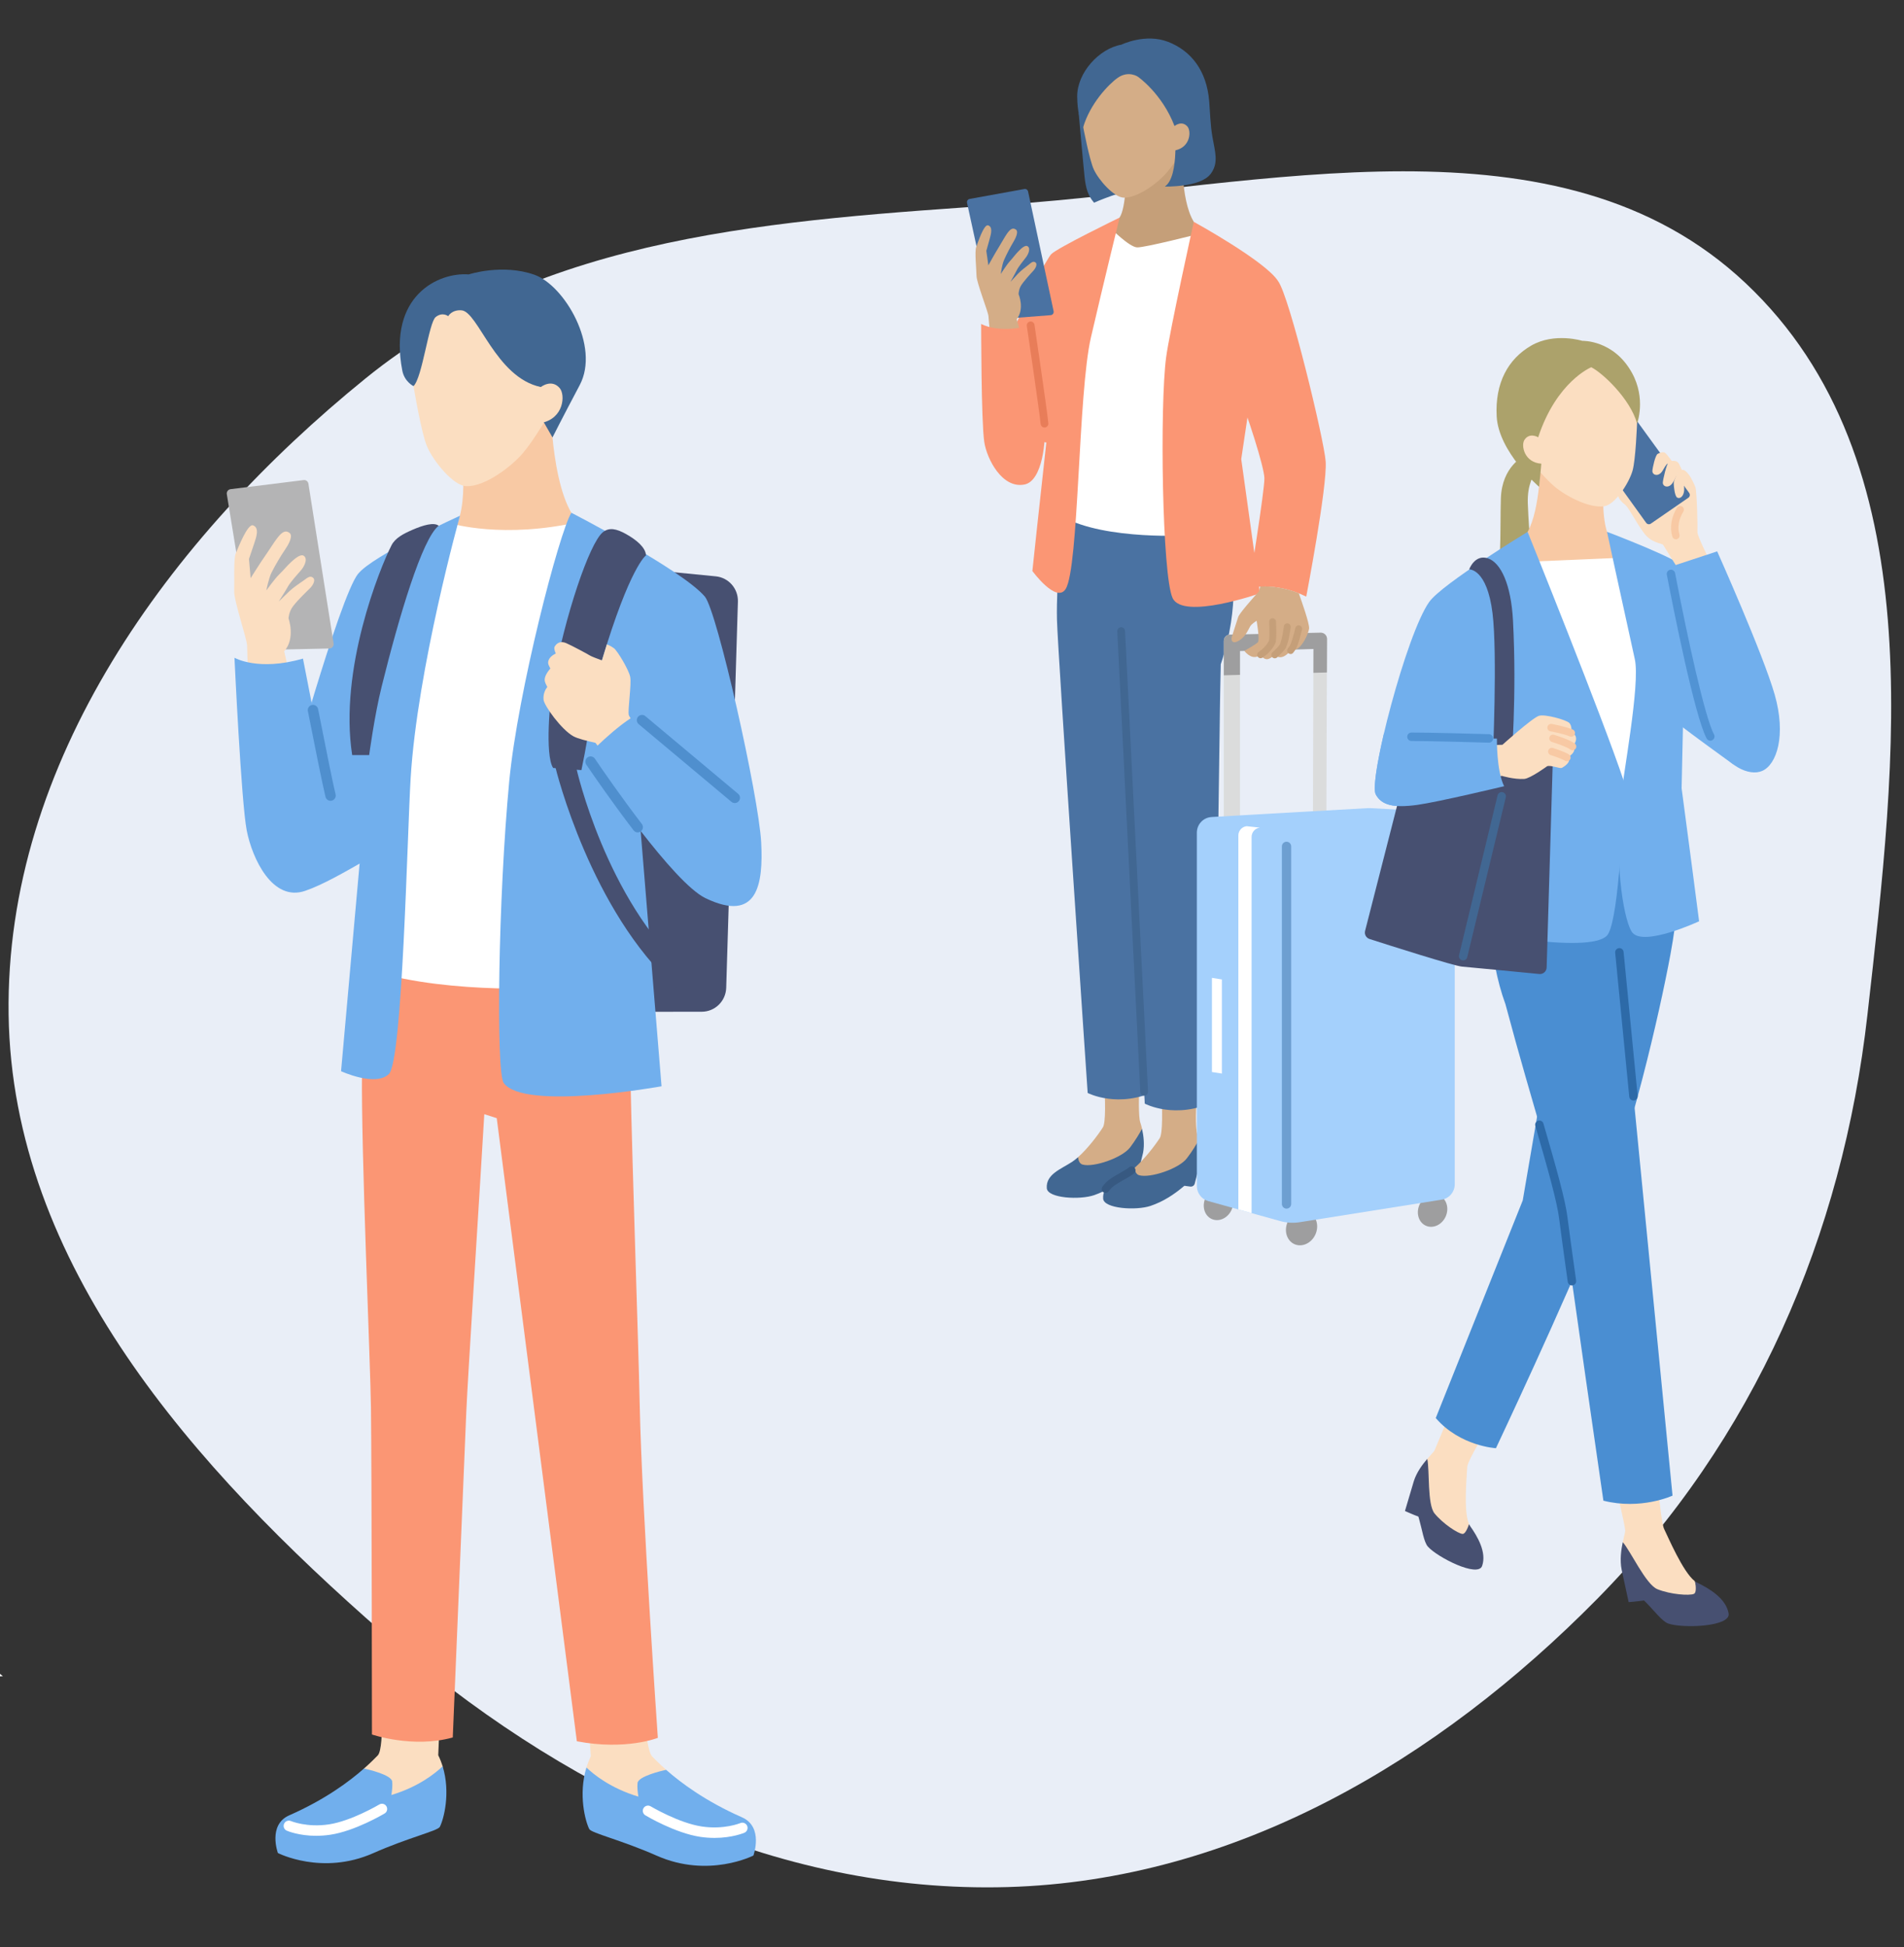 <svg width="445" height="455" viewBox="0 0 445 455" fill="none" xmlns="http://www.w3.org/2000/svg">
<rect x="0" y="0" width="445" height="455" fill="#333333" stroke="none"/>
<g clip-path="url(#clip0_6073_1212)">
<path fill-rule="evenodd" clip-rule="evenodd" d="M235.484 47.771C295.464 43.634 364.423 25.131 407.995 66.177C451.902 107.54 443.192 177.44 436.458 237.095C430.62 288.819 409.995 336.397 373.291 373.63C336.088 411.368 288.707 439.458 235.484 440.963C180.858 442.507 130.583 417.448 89.585 381.648C45.348 343.021 2.841 295.511 2.013 237.095C1.179 178.159 39.394 125.76 85.431 88.428C127.146 54.6 181.709 51.48 235.484 47.771Z" fill="#E9EEF7"/>
<path fill-rule="evenodd" clip-rule="evenodd" d="M-57.337 312.2C-57.667 311.864 -58.203 311.854 -58.543 312.18C-58.883 312.506 -58.89 313.046 -58.567 313.385C-56.927 315.08 -55.371 316.928 -53.871 318.895C-54.181 318.789 -54.501 318.689 -54.824 318.602C-56.254 318.2 -57.784 317.963 -59.41 317.9C-59.88 317.88 -60.273 318.246 -60.293 318.719C-60.31 319.188 -59.943 319.585 -59.473 319.601C-57.977 319.661 -56.58 319.874 -55.281 320.237C-54.051 320.583 -52.901 321.07 -51.838 321.696C-48.795 326.054 -45.952 330.925 -43.049 336.099C-44.559 335.073 -46.072 334.221 -47.579 333.535C-50.202 332.35 -52.831 331.677 -55.467 331.527C-55.934 331.501 -56.34 331.86 -56.364 332.33C-56.391 332.799 -56.034 333.202 -55.564 333.229C-53.151 333.369 -50.721 333.991 -48.279 335.093C-45.856 336.189 -43.423 337.757 -40.99 339.794L-40.213 341.203C-38.503 344.292 -36.747 347.465 -34.901 350.682C-34.884 350.715 -34.867 350.745 -34.844 350.775C-32.911 354.134 -30.878 357.54 -28.692 360.953C-31.501 359.058 -34.311 357.52 -37.12 356.342C-41.24 354.61 -45.362 353.651 -49.478 353.458C-49.952 353.438 -50.348 353.801 -50.371 354.271C-50.395 354.74 -50.028 355.143 -49.558 355.163C-45.642 355.346 -41.716 356.265 -37.783 357.913C-33.861 359.558 -29.931 361.935 -25.992 365.042C-22.956 369.5 -19.61 373.938 -15.841 378.259L-15.824 378.276C-13.974 380.397 -12.024 382.484 -9.955 384.539C-13.194 383.51 -16.467 382.821 -19.77 382.471C-24.369 381.982 -29.012 382.151 -33.701 382.977C-34.164 383.06 -34.474 383.5 -34.391 383.966C-34.311 384.429 -33.867 384.738 -33.401 384.659C-28.862 383.86 -24.376 383.69 -19.947 384.162C-15.567 384.629 -11.228 385.717 -6.935 387.425C-5.322 388.91 -3.646 390.375 -1.889 391.807L0.677 391.687C-5.089 387.132 -10.078 382.258 -14.481 377.217C-16.407 373.515 -17.58 369.5 -18.003 365.168C-18.433 360.77 -18.1 356.042 -16.994 350.981C-16.89 350.522 -17.184 350.066 -17.643 349.969C-18.104 349.869 -18.557 350.159 -18.653 350.618C-19.793 355.849 -20.143 360.757 -19.697 365.328C-19.44 367.925 -18.933 370.415 -18.163 372.796C-24.139 365.301 -28.978 357.55 -33.311 350.029C-33.818 346.28 -34.001 342.997 -33.851 340.191C-33.708 337.394 -33.238 335.09 -32.448 333.275C-32.258 332.846 -32.458 332.343 -32.888 332.153C-33.318 331.97 -33.821 332.163 -34.011 332.596C-34.887 334.607 -35.404 337.111 -35.564 340.111C-35.661 341.972 -35.617 344.036 -35.437 346.297C-36.557 344.302 -37.65 342.328 -38.727 340.387L-39.56 338.875C-39.577 338.849 -39.59 338.819 -39.607 338.792C-45.309 328.498 -50.608 319.175 -57.337 312.203V312.2Z" fill="white"/>
<g clip-path="url(#clip1_6073_1212)">
<path d="M252.106 26.381C252.106 26.381 253.041 37.01 253.469 41.178C253.759 44.025 254.295 45.734 255.701 47.361C255.701 47.361 262.579 44.325 267.58 43.755L261.644 25.301L252.106 26.389V26.381Z" fill="#416792"/>
<path d="M251.955 270.414C254.201 268.414 256.615 265.253 257.767 263.428C259.166 261.216 257.231 242.068 257.231 242.068L266.856 242.55C266.856 242.55 265.602 259.625 266.508 262.304C266.653 262.727 266.791 263.224 266.914 263.764L265.885 268.305L254.571 274.787L250.86 272.524L251.955 270.422V270.414Z" fill="#D4AD87"/>
<path d="M266.913 263.764C266.362 264.786 265.42 266.406 264.137 268.107C262.267 270.582 255.556 272.852 253.026 272.137C252.323 271.94 252.048 271.202 251.954 270.414C251.475 270.837 251.012 271.21 250.562 271.502C247.996 273.188 244.416 274.385 244.655 277.656C244.829 280.028 252.439 280.437 255.773 279.262C258.759 278.21 261.195 276.59 263.615 274.509L265.014 274.677C265.485 274.736 265.92 274.429 266.036 273.969L267.16 269.363C267.522 267.457 267.283 265.392 266.906 263.749L266.913 263.764Z" fill="#416792"/>
<path d="M265.181 272.888C267.442 270.91 269.878 267.764 271.052 265.953C272.465 263.756 270.733 244.601 270.733 244.601L280.351 245.155C280.351 245.155 278.916 262.208 279.8 264.895C279.937 265.325 280.075 265.814 280.198 266.362L279.053 271.83L266.725 277.582L264.21 275.093L265.188 272.888H265.181Z" fill="#D4AD87"/>
<path d="M280.192 266.362C279.633 267.384 278.677 268.998 277.379 270.684C275.495 273.144 268.762 275.356 266.24 274.626C265.537 274.422 265.268 273.684 265.181 272.896C264.703 273.312 264.232 273.684 263.783 273.976C261.202 275.641 257.615 276.809 257.825 280.086C257.977 282.459 265.587 282.926 268.929 281.78C271.922 280.758 274.372 279.152 276.807 277.093L278.206 277.276C278.677 277.334 279.119 277.035 279.235 276.575L280.395 271.983C280.779 270.085 280.554 268.012 280.192 266.37V266.362Z" fill="#416792"/>
<path d="M248.396 116.756C248.396 116.756 246.816 136.575 247.033 144.854C247.243 152.796 254.208 255.398 254.208 255.398C254.208 255.398 261.463 259.187 270.479 254.741C270.479 254.741 267.899 126.1 268.776 118.376L248.396 116.763V116.756Z" fill="#4A72A2"/>
<path d="M285.316 155.227C290.012 141.327 287.816 130.91 287.816 130.91L285.316 116.566L258.905 116.084L262.036 147.474L267.552 257.894C267.552 257.894 274.77 261.749 283.83 257.369L285.055 170.571C285.055 170.571 285.127 163.337 285.316 155.227Z" fill="#4A72A2"/>
<path d="M262.268 63.217L258.448 54.661L261.666 50.836C263.217 48.529 263.217 40.529 263.217 40.529L269.182 38.017L276.35 34.98C276.35 34.98 275.785 46.602 279.017 51.836L280.655 58.603L262.275 63.21L262.268 63.217Z" fill="#C59F79"/>
<path d="M259.652 53.406C259.652 53.406 263.942 57.728 265.754 57.808C267.566 57.889 280.518 54.567 280.518 54.567L282.591 63.218L278.293 125.085C278.293 125.085 258.391 126.37 248.316 120.727L254.97 58.297L259.652 53.406Z" fill="white"/>
<path d="M272.741 40.273C270.777 42.616 266.008 46.259 262.674 46.193C260.369 46.15 256.767 42.076 255.629 39.565C254.636 37.382 253.237 30.141 252.991 28.776C252.745 27.403 249.889 14.599 262.406 11.175C275.278 7.649 280.576 16.533 281.438 20.592C282.337 24.797 282.946 31.177 275.271 36.776C275.271 36.776 274.125 38.638 272.748 40.273H272.741Z" fill="#D4AD87"/>
<path d="M282.923 40.682C284.909 38.076 283.96 35.433 283.366 32.002C282.88 29.199 282.815 26.17 282.612 23.666C282.039 16.504 278.365 11.862 273.016 9.781C267.667 7.701 262.072 10.445 262.072 10.445C256.897 11.343 251.715 17.008 251.758 22.578C251.773 24.359 251.961 25.79 252.193 26.885C252.606 28.827 253.157 29.732 253.157 29.732C254.759 24.264 259.057 19.716 261.224 18.191C263.753 16.41 265.949 17.928 265.949 17.928C265.949 17.928 271.581 21.826 274.502 29.44C274.502 29.44 275.784 41.259 272.24 43.595C272.24 43.595 280.517 43.821 282.909 40.682H282.923Z" fill="#416792"/>
<path d="M274.705 35.133C278.271 34.345 278.445 30.607 277.51 29.549C276.184 28.06 274.517 29.439 274.517 29.439L273.364 30.082L273.93 35.338L274.705 35.133Z" fill="#D4AD87"/>
<path d="M292.419 91.774L290.1 107.28L294.477 138.641C294.477 138.641 276.546 144.962 274.068 139.772C271.596 134.574 271.038 94.687 272.553 83.452C273.394 77.225 279.011 51.836 279.011 51.836C279.011 51.836 295.782 61.049 298.71 65.684L292.412 91.774H292.419Z" fill="#FB9674"/>
<path d="M235.118 101.856L236.133 79.27C239.793 69.415 244.721 60.429 245.678 59.407C247.048 57.947 261.674 50.844 261.674 50.844C261.674 50.844 258.006 65.743 254.977 78.825C251.947 91.906 252.187 132.662 249.063 137.634C246.888 141.094 241.286 133.429 241.286 133.429C241.286 133.429 243.12 116.186 244.547 103.404L235.133 101.856H235.118Z" fill="#FB9674"/>
<path d="M226.623 46.486L239.408 44.171C239.814 44.098 240.198 44.361 240.285 44.763L246.25 72.722C246.344 73.174 246.025 73.612 245.562 73.649L232.632 74.642C232.255 74.671 231.914 74.415 231.827 74.043L226.014 47.405C225.92 46.982 226.196 46.566 226.623 46.486Z" fill="#4A72A2"/>
<path d="M238.908 79.102L237.618 74.598C239.532 72.153 238.068 68.751 238.068 68.751C238.068 68.751 238.06 67.86 238.503 66.969C239.017 65.94 241.061 63.765 241.525 63.254C242.192 62.517 242.453 61.655 242.018 61.327C241.46 60.918 241.018 61.378 240.423 61.852C239.496 62.604 238.756 63.1 237.937 63.947C237.256 64.663 236.169 65.86 236.169 65.86C236.169 65.86 237.401 63.663 237.633 63.159C237.974 62.407 239.249 60.816 239.785 60.137C240.264 59.523 240.974 58.085 240.17 57.545C239.59 57.158 238.604 58.129 238.01 58.735C237.292 59.465 236.756 60.246 235.98 61.093C235.306 61.823 233.893 64.02 233.893 64.02C233.893 64.02 234.183 61.867 234.632 60.83C235.227 59.45 236.183 57.647 236.799 56.625C237.292 55.815 238.155 54.158 237.437 53.647C236.741 53.151 236.14 53.464 235.343 54.618C234.727 55.501 234.161 56.603 233.357 57.896C232.596 59.107 231.001 61.991 231.001 61.991L230.523 58.626C230.523 58.626 230.943 57.129 231.306 55.822C231.632 54.669 232.081 53.012 230.929 52.654C229.943 52.355 228.508 56.779 228.146 57.764C227.776 58.75 228.204 62.925 228.233 64.495C228.262 66.064 230.95 72.861 231.023 73.883C231.175 76.131 231.566 79.431 231.566 79.431L238.901 79.088L238.908 79.102Z" fill="#D4AD87"/>
<path d="M229.319 75.693C229.319 75.693 233.276 78.087 240.879 76.029C240.879 76.029 243.735 95.286 244.119 98.98C244.518 102.827 243.662 112.368 239.459 113.215C234.233 114.266 230.653 107.273 230.044 103.287C229.312 98.498 229.319 75.686 229.319 75.686V75.693Z" fill="#FB9674"/>
<path d="M288.918 90.351C291.658 97.213 295.434 109.039 295.514 111.725C295.593 114.477 291.868 137.451 291.868 137.451C291.868 137.451 297.804 135.735 305.291 139.414C305.291 139.414 310.227 113.777 309.835 107.856C309.509 102.929 301.363 69.159 298.71 65.691H289.6L288.918 90.358V90.351Z" fill="#FB9674"/>
<path d="M309.965 200.501L310.146 149.306C310.146 148.489 309.48 147.825 308.668 147.839L287.439 148.292C286.649 148.306 286.019 148.956 286.019 149.752V201.75H289.802V152.11L306.979 151.635L306.827 200.604L309.965 200.494V200.501Z" fill="#DBDCDC"/>
<path d="M286.025 149.759C286.025 148.963 286.656 148.313 287.446 148.299L308.675 147.846C309.486 147.831 310.161 148.488 310.153 149.313L310.124 157.139L306.971 157.226L306.986 151.649L289.809 152.124V157.701L286.025 157.803V149.766V149.759Z" fill="#9E9E9F"/>
<path d="M337.862 284.313C336.97 286.248 334.89 287.182 333.209 286.401C331.527 285.62 330.89 283.415 331.781 281.481C332.673 279.546 334.753 278.612 336.434 279.393C338.116 280.174 338.753 282.379 337.862 284.313Z" fill="#9E9E9F"/>
<path d="M287.824 282.751C286.932 284.685 284.852 285.62 283.171 284.839C281.489 284.057 280.852 281.853 281.743 279.918C282.634 277.984 284.715 277.049 286.396 277.831C288.078 278.612 288.715 280.816 287.824 282.751Z" fill="#9E9E9F"/>
<path d="M307.421 288.496C306.479 290.548 304.268 291.54 302.485 290.708C300.703 289.876 300.029 287.54 300.971 285.489C301.913 283.437 304.123 282.445 305.906 283.277C307.689 284.109 308.363 286.445 307.421 288.496Z" fill="#9E9E9F"/>
<path d="M283.141 190.917L319.395 188.858C319.793 188.836 320.185 188.836 320.583 188.858L336.565 189.712C338.485 189.815 340 191.413 340 193.355V276.729C340 278.524 338.703 280.057 336.941 280.335L303.783 285.598C302.254 285.839 300.688 285.751 299.202 285.335L282.388 280.663C280.815 280.225 279.728 278.787 279.728 277.145V194.567C279.728 192.632 281.228 191.034 283.149 190.924L283.141 190.917Z" fill="#A4D0FC"/>
<path d="M291.367 193.062L294.462 193.398C293.36 193.515 292.52 194.457 292.52 195.574V283.473L289.425 282.612V195.238C289.425 194.121 290.265 193.179 291.367 193.062Z" fill="white"/>
<path d="M285.576 250.871L283.25 250.506V228.504L285.576 228.869V250.871Z" fill="white"/>
<path d="M300.688 282.429C301.29 282.429 301.775 281.94 301.775 281.334V197.785C301.775 197.18 301.29 196.69 300.688 196.69C300.087 196.69 299.601 197.18 299.601 197.785V281.334C299.601 281.94 300.087 282.429 300.688 282.429Z" fill="#6D9FD1"/>
<path d="M294.528 137.079L294.31 138.101C292.984 139.575 289.636 143.342 289.389 144.182C289.07 145.233 288.309 147.452 287.896 148.832C287.642 149.686 288.063 150.825 290.005 149.401C291.23 148.503 291.846 146.941 292.194 146.357C292.542 145.773 293.694 145.058 293.694 145.058C293.694 145.058 294.455 149.408 294.013 150.058C293.767 150.43 290.831 152.102 290.831 152.102C290.831 152.102 292.361 154.197 294.064 153.328C294.267 153.226 294.448 153.109 294.637 152.993C294.876 153.401 295.347 154.007 296.05 154.044C296.579 154.073 297.296 153.599 297.971 153.015C298.181 153.263 298.514 153.518 299.021 153.577C299.978 153.693 300.942 152.883 301.638 152.022C301.986 152.058 302.392 151.971 302.935 151.744C304.428 151.102 305.718 148.248 305.958 146.926C306.146 145.875 304.095 140.167 303.551 138.626C299.848 137.159 296.651 136.955 294.542 137.064L294.528 137.079Z" fill="#D4AD87"/>
<path d="M244.119 99.893C244.119 99.893 244.184 99.893 244.213 99.893C244.713 99.841 245.068 99.389 245.018 98.892C244.641 95.221 241.894 76.686 241.778 75.897C241.705 75.401 241.242 75.058 240.749 75.131C240.256 75.204 239.915 75.671 239.988 76.168C240.017 76.357 242.843 95.447 243.22 99.082C243.271 99.549 243.662 99.9 244.119 99.9V99.893Z" fill="#E87D59"/>
<path d="M267.413 256.033C267.413 256.033 267.442 256.033 267.457 256.033C267.957 256.011 268.341 255.58 268.319 255.076L262.942 147.43C262.92 146.926 262.485 146.54 261.992 146.561C261.492 146.583 261.108 147.014 261.13 147.518L266.507 255.164C266.529 255.653 266.935 256.033 267.413 256.033Z" fill="#416792"/>
<path d="M297.941 153.84C298.122 153.84 298.31 153.775 298.463 153.643C299.231 152.972 299.912 152.205 300.246 151.804C301.072 150.818 301.536 147.54 301.652 146.562C301.702 146.124 301.398 145.723 300.956 145.664C300.521 145.606 300.122 145.92 300.064 146.365C299.847 148.154 299.369 150.351 299.021 150.767C298.774 151.059 298.122 151.811 297.412 152.424C297.078 152.716 297.042 153.22 297.332 153.556C297.491 153.738 297.709 153.833 297.934 153.833L297.941 153.84Z" fill="#C59F79"/>
<path d="M301.623 152.84C301.855 152.84 302.087 152.738 302.24 152.54C302.435 152.3 302.616 152.044 302.783 151.781C303.457 150.723 304.218 147.482 304.298 147.109C304.399 146.679 304.131 146.248 303.704 146.146C303.276 146.043 302.848 146.314 302.747 146.744C302.45 148.022 301.834 150.285 301.442 150.905C301.319 151.102 301.167 151.314 301.007 151.511C300.732 151.854 300.783 152.358 301.123 152.643C301.268 152.767 301.449 152.825 301.623 152.825V152.84Z" fill="#C59F79"/>
<path d="M294.629 153.811C294.774 153.811 294.919 153.774 295.049 153.687C297.122 152.373 297.992 150.497 298.086 150.285C298.296 149.818 298.347 148.117 298.231 145.241C298.217 144.795 297.811 144.467 297.405 144.467C296.963 144.481 296.622 144.861 296.637 145.299C296.709 147.095 296.716 149.285 296.608 149.679C296.608 149.679 295.883 151.256 294.194 152.329C293.825 152.563 293.709 153.059 293.948 153.439C294.1 153.679 294.361 153.811 294.622 153.811H294.629Z" fill="#C59F79"/>
<path d="M258.376 278.772C258.673 278.772 258.97 278.619 259.144 278.349C259.804 277.297 261.224 276.502 262.594 275.728C263.159 275.414 263.739 275.086 264.275 274.735C264.522 274.575 264.776 274.399 265.029 274.195C265.428 273.888 265.5 273.312 265.196 272.917C264.891 272.523 264.319 272.443 263.928 272.75C263.717 272.91 263.507 273.063 263.304 273.195C262.811 273.516 262.275 273.815 261.717 274.129C260.151 275.013 258.528 275.925 257.622 277.363C257.354 277.787 257.477 278.349 257.905 278.619C258.057 278.714 258.224 278.757 258.39 278.757L258.376 278.772Z" fill="#375981"/>
</g>
<g clip-path="url(#clip2_6073_1212)">
<path d="M124.117 236.459L164.006 236.419C167.101 236.419 169.631 233.945 169.728 230.835L172.463 140.585C172.55 137.553 170.293 134.971 167.295 134.678L152.27 133.201L124.127 236.449L124.117 236.459Z" fill="#475071"/>
<path d="M137.04 413.085C137.313 412.185 137.663 411.285 138.091 410.395L136.885 394.004L149.974 392.605C149.974 392.605 150.655 408.654 152.426 410.444C153 411.021 154.07 412.136 155.676 413.554L156.97 418.2L148.825 422.787L137.634 416.997L137.031 413.075L137.04 413.085Z" fill="#FBDEC1"/>
<path d="M103.467 412.801C103.194 411.911 102.854 411.031 102.425 410.151L103.126 393.407L89.006 392.605C89.006 392.605 90.028 408.43 88.286 410.2C87.721 410.767 86.67 411.862 85.074 413.271L82.311 419.97L92.275 424.899L103.204 416.42L103.457 412.801H103.467Z" fill="#FBDEC1"/>
<path d="M103.448 412.743C101.804 414.328 97.872 417.526 91.469 419.452C91.634 418.455 91.77 417.193 91.663 416.293C91.478 414.748 86.136 413.496 85.075 413.262C81.747 416.196 76.064 420.479 67.607 424.196C62.528 426.425 64.951 433.007 64.951 433.007C64.951 433.007 75.285 438.328 87.236 433.037C95.439 429.408 102.31 427.834 102.796 426.895C103.701 425.134 105.365 418.954 103.448 412.724V412.743Z" fill="#71AFED"/>
<path d="M137.06 413.026C138.724 414.63 142.705 417.877 149.205 419.833C149.04 418.816 148.894 417.545 149.011 416.635C149.195 415.07 154.616 413.799 155.686 413.564C159.063 416.537 164.824 420.88 173.398 424.655C178.545 426.914 176.083 433.594 176.083 433.594C176.083 433.594 165.603 438.983 153.497 433.633C145.176 429.956 138.209 428.361 137.722 427.403C136.807 425.623 135.124 419.344 137.06 413.036V413.026Z" fill="#71AFED"/>
<path d="M147.316 250.453C147.842 275.49 149.185 312.781 149.516 328.468C150.022 352.566 153.749 406.092 153.749 406.092C153.749 406.092 146.295 409.085 134.821 406.894L116.098 261.289L113.188 260.36C111.962 281.231 109.344 321.485 108.984 329.877C108.42 343.07 105.822 406.004 105.822 406.004C96.518 408.596 86.933 405.31 86.933 405.31C86.933 405.31 86.884 344.009 86.7 328.889C86.573 318.669 84.374 268.771 84.607 250.453C84.607 250.453 87.011 225.416 89.093 213.954H140.514L147.316 250.453Z" fill="#FB9674"/>
<path d="M109.51 139.637L139.59 123.773C129.693 124.8 128.827 97.915 128.827 97.915L117.003 103.235L107.972 107.656C107.972 107.656 110.512 126.443 101.219 127.333L109.5 139.646L109.51 139.637Z" fill="#F8C9A4"/>
<path d="M122.336 105.738C119.699 108.907 113.345 113.807 108.936 113.611C105.9 113.474 101.229 107.733 99.769 104.232C98.495 101.181 96.782 91.136 96.49 89.229C96.188 87.332 92.656 69.542 109.238 65.19C126.287 60.711 131.669 73.454 132.516 79.136C133.314 84.496 132.467 90.892 125.723 100.975C125.723 100.975 124.176 103.518 122.327 105.728L122.336 105.738Z" fill="#FBDEC1"/>
<path d="M105.336 122.296C105.336 122.296 117.656 126.071 135.708 121.865L138.831 136.702L133.625 230.639C133.625 230.639 109.735 232.546 90.894 227.939L100.752 132.369L105.346 122.296H105.336Z" fill="white"/>
<path d="M83.682 134.09C79.274 139.714 66.623 185.582 66.623 185.582L67.849 201.054C67.849 201.054 75.323 201.328 84.091 201.328L79.712 250.316C79.712 250.316 87.75 254.032 90.893 250.971C94.085 247.842 95.175 195.03 95.973 181.875C97.53 156.203 107.505 120.516 107.505 120.516C107.505 120.516 87.069 129.797 83.692 134.1L83.682 134.09Z" fill="#71AFED"/>
<path d="M53.886 114.306L70.965 112.184C71.5 112.115 71.996 112.487 72.084 113.035L77.971 150.365C78.069 150.971 77.611 151.519 76.998 151.539L59.822 151.91C59.316 151.92 58.888 151.558 58.81 151.059L53.01 115.48C52.923 114.913 53.312 114.384 53.877 114.306H53.886Z" fill="#B4B4B5"/>
<path d="M67.802 158.247L66.42 152.203C69.126 149.123 67.432 144.516 67.432 144.516C67.432 144.516 67.481 143.343 68.133 142.198C68.882 140.878 71.743 138.159 72.395 137.514C73.33 136.585 73.738 135.47 73.184 135.01C72.483 134.423 71.85 135.01 71.043 135.587C69.768 136.516 68.746 137.113 67.608 138.179C66.654 139.079 65.136 140.575 65.136 140.575C65.136 140.575 66.926 137.768 67.267 137.113C67.773 136.145 69.573 134.14 70.332 133.279C71.014 132.506 72.055 130.658 71.023 129.895C70.284 129.347 68.912 130.55 68.075 131.303C67.072 132.213 66.313 133.211 65.214 134.267C64.27 135.176 62.245 137.973 62.245 137.973C62.245 137.973 62.791 135.147 63.452 133.817C64.338 132.047 65.729 129.719 66.625 128.428C67.335 127.391 68.59 125.269 67.685 124.545C66.8 123.841 65.982 124.213 64.844 125.68C63.968 126.805 63.141 128.213 61.983 129.866C60.893 131.411 58.577 135.098 58.577 135.098L58.188 130.619C58.188 130.619 58.849 128.682 59.423 126.971C59.929 125.475 60.65 123.313 59.151 122.766C57.876 122.296 55.657 128.037 55.103 129.308C54.548 130.58 54.811 136.125 54.733 138.198C54.655 140.272 57.73 149.445 57.75 150.795C57.789 153.768 58.071 158.15 58.071 158.15L67.793 158.218L67.802 158.247Z" fill="#FBDEC1"/>
<path d="M127.104 98.687L129.128 102.217C129.128 102.217 131.328 97.836 135.493 89.983C140.29 80.936 131.951 66.696 124.905 64.203C117.412 61.552 109.549 64.124 109.549 64.124C102.474 63.577 90.66 69.112 94.027 86.609C94.533 89.22 96.645 90.227 96.645 90.227C98.728 88.212 100.207 75.352 101.832 74.08C103.457 72.809 104.751 73.885 104.751 73.885C104.751 73.885 105.578 72.34 107.865 72.516C111.768 72.819 115.806 88.212 126.404 90.442L127.104 98.687Z" fill="#416792"/>
<path d="M177.902 196.83C177.328 186.023 167.606 142.747 164.726 139.392C159.296 133.064 133.537 119.822 133.537 119.822C130.695 124.38 121.012 161.7 119.027 182.483C116.429 209.798 115.894 250.483 117.723 253.055C122.433 259.667 154.615 253.838 154.615 253.838L149.73 194.17C155.179 201.202 161.155 208.087 164.901 209.886C177.056 215.725 178.418 206.649 177.902 196.82V196.83Z" fill="#71AFED"/>
<path d="M126.531 98.825C131.805 97.758 132.165 92.272 130.812 90.688C128.895 88.458 126.404 90.443 126.404 90.443L124.691 91.362L125.382 99.108L126.531 98.825Z" fill="#FBDEC1"/>
<path d="M135.882 179.979C138.081 169.632 139.016 159.881 140.612 154.531C147.268 132.272 150.985 129.778 150.985 129.778C150.878 127.9 148.708 126.14 146.363 124.819C144.115 123.558 142.363 123.157 140.874 124.389C137.799 126.922 132.067 143.646 129.226 159.529C128.574 163.167 127.289 176.35 129.274 179.451L135.892 179.959L135.882 179.979Z" fill="#475071"/>
<path d="M86.282 176.449C86.282 176.449 87.498 167.294 89.201 160.429C93.249 144.106 98.68 125.798 102.533 122.854C101.443 121.984 98.923 122.707 96.402 123.803C94.281 124.732 92.393 125.69 91.507 127.412C88.744 132.8 79.197 156.419 82.311 176.449H86.282Z" fill="#475071"/>
<path d="M77.261 185.906C76.025 180.889 70.809 153.896 70.809 153.896C60.338 156.937 54.801 153.7 54.801 153.7C54.801 153.7 56.377 187.431 57.662 194.043C58.946 200.654 63.695 210.786 71.305 208.175C75.451 206.757 80.433 203.872 86.185 200.586L77.261 185.916V185.906Z" fill="#71AFED"/>
<path d="M146.966 167.089C146.674 165.993 147.638 159.842 147.287 158.16C146.947 156.477 144.31 152.086 143.483 151.47C142.655 150.854 141.828 150.58 141.828 150.58C141.458 151.754 141.069 153.005 140.68 154.316C139.532 153.895 138.266 153.416 137.916 153.201C137.254 152.781 133.42 150.746 132.311 150.277C131.065 149.749 130.18 150.208 129.664 151.049C129.44 151.411 129.596 152.027 129.897 152.702C129.265 153.015 128.01 153.778 128.117 154.991C128.136 155.255 128.35 155.715 128.623 156.213C128.165 156.751 127.182 158.023 127.309 159.02C127.358 159.45 127.611 159.979 127.912 160.536C127.523 161.025 126.91 162.042 127.036 163.49C127.163 164.908 131.24 170.521 133.985 172.037C135.045 172.624 137.186 173.133 139.171 173.583L139.658 174.228C141.663 172.311 144.602 169.68 147.385 167.842C147.151 167.499 146.996 167.235 146.966 167.098V167.089Z" fill="#FBDEC1"/>
<path d="M157.924 230.747C138.111 212.859 130.024 180.233 129.723 178.942L134.705 179.5C134.773 179.803 141.585 210.121 160.581 227.275L157.934 230.737L157.924 230.747Z" fill="#475071"/>
<path d="M73.932 428.988C69.855 428.988 67.159 427.854 67.023 427.785C66.41 427.521 66.118 426.798 66.391 426.182C66.653 425.565 67.373 425.272 67.986 425.536C68.035 425.556 71.723 427.091 76.862 426.318C82.136 425.526 88.588 421.702 88.656 421.663C89.23 421.321 89.979 421.507 90.32 422.094C90.661 422.671 90.476 423.424 89.892 423.766C89.61 423.932 82.963 427.873 77.212 428.734C76.044 428.91 74.944 428.979 73.932 428.979V428.988Z" fill="white"/>
<path d="M166.994 429.478C165.973 429.478 164.853 429.409 163.676 429.233C157.847 428.363 151.113 424.372 150.831 424.196C150.256 423.854 150.062 423.101 150.402 422.524C150.743 421.947 151.492 421.751 152.066 422.094C152.135 422.133 158.674 426.015 164.026 426.808C169.242 427.59 172.989 426.025 173.028 426.015C173.641 425.751 174.361 426.045 174.624 426.661C174.887 427.277 174.604 428.001 173.991 428.265C173.855 428.323 171.121 429.478 166.994 429.478Z" fill="white"/>
<path d="M77.251 187.127C76.706 187.127 76.209 186.756 76.073 186.198C75.382 183.401 73.455 173.758 71.957 166.169C71.83 165.504 72.258 164.868 72.91 164.731C73.572 164.604 74.214 165.034 74.341 165.69C76.482 176.546 77.893 183.431 78.428 185.612C78.594 186.267 78.195 186.932 77.543 187.088C77.445 187.108 77.348 187.127 77.251 187.127Z" fill="#4F8FCE"/>
<path d="M149.049 194.522C148.689 194.522 148.329 194.355 148.086 194.042C143.142 187.587 138.705 181.142 137.021 178.668C136.641 178.111 136.787 177.348 137.342 176.966C137.897 176.585 138.656 176.732 139.035 177.289C140.699 179.744 145.108 186.15 150.012 192.546C150.421 193.084 150.324 193.847 149.789 194.257C149.565 194.434 149.302 194.512 149.049 194.512V194.522Z" fill="#4F8FCE"/>
<path d="M171.733 187.656C171.46 187.656 171.178 187.558 170.954 187.373L149.273 169.221C148.757 168.79 148.689 168.018 149.117 167.5C149.545 166.981 150.314 166.913 150.83 167.343L172.511 185.495C173.027 185.925 173.095 186.698 172.667 187.216C172.424 187.509 172.083 187.656 171.733 187.656Z" fill="#4F8FCE"/>
</g>
<g clip-path="url(#clip3_6073_1212)">
<path d="M356.217 106.56C356.217 106.56 351.025 108.906 350.781 116.475C350.536 124.045 351.16 135.372 348.58 140.009L358.608 139.62C358.608 139.62 357.322 124.536 357.077 117.696C356.911 112.893 358.513 111.466 359.065 108.787L356.217 106.552V106.56Z" fill="#ACA26B"/>
<path d="M357.4 140.587L382.246 139.692L379.942 128.072L375.587 124.291C374.206 119.852 374.845 113.59 374.845 113.59L360.083 107.083C360.083 107.083 360.067 118.877 357.03 124.291L354.726 127.858L357.408 140.595L357.4 140.587Z" fill="#F8C9A4"/>
<path d="M352.075 136.735L356.076 202.983C356.076 202.983 370.735 203.688 387.233 201.073L383.304 136.751L379.817 130.291L354.285 131.385L352.075 136.727V136.735Z" fill="white"/>
<path d="M343.309 356.071C342.007 353.043 342.844 344.721 342.923 342.763C343.009 340.678 353.093 324.849 353.093 324.849L342.891 320.783C342.891 320.783 336.547 335.907 335.269 338.942C335.159 339.204 334.441 339.901 333.581 340.908L332.468 344.57L335.269 358.576L342.986 361.714L343.309 356.063V356.071Z" fill="#FBDEC1"/>
<path d="M396.085 369.466C393.324 367.318 389.844 359.13 388.929 357.267C387.943 355.278 386.404 335.105 386.404 335.105L374.822 336.58C374.822 336.58 379.485 354.168 379.84 357.656C379.871 357.957 379.563 358.971 379.271 360.367L379.95 364.33L388.242 374.8L397.758 374.451L396.093 369.466H396.085Z" fill="#FBDEC1"/>
<path d="M333.573 340.907C334.157 343.483 333.55 351.536 335.278 353.653C337.242 356.062 340.753 358.353 341.811 358.44C342.402 358.488 342.939 357.323 343.349 356.157C343.428 356.324 343.507 356.474 343.594 356.601C345.306 359.027 347.499 362.72 346.403 365.907C345.424 368.744 335.869 363.862 333.715 361.397C332.784 360.335 332.382 357.465 331.672 354.976C331.617 354.786 331.561 354.588 331.506 354.398C329.936 353.803 328.366 353.082 328.366 353.082L330.433 346.123C331.08 344.046 332.453 342.223 333.565 340.915L333.573 340.907Z" fill="#475071"/>
<path d="M379.264 360.358C381.119 362.459 384.669 370.274 387.367 371.36C390.429 372.597 394.871 372.914 395.904 372.446C396.48 372.184 396.386 370.821 396.173 369.521C396.323 369.632 396.48 369.735 396.63 369.807C399.463 371.186 403.4 373.492 404.008 377.027C404.552 380.174 393.151 380.555 389.876 379.374C388.472 378.866 386.626 376.393 384.693 374.443C384.543 374.293 384.393 374.142 384.243 373.992C382.476 374.245 380.645 374.38 380.645 374.38L379.012 366.826C378.554 364.551 378.894 362.15 379.272 360.358H379.264Z" fill="#475071"/>
<path d="M392.425 191.569C392.425 191.569 393.79 204.838 390.397 223.116C387.833 236.916 381.253 265.545 373.513 284.862C365.559 304.693 349.629 338.411 349.629 338.411C349.629 338.411 341.258 337.967 335.561 331.365L355.894 280.502L364.494 230.273L367.745 192.346L392.441 191.569H392.425Z" fill="#4A8ED2"/>
<path d="M378.482 222.529L390.901 349.491C390.901 349.491 383.556 352.908 374.743 350.672C374.743 350.672 366.75 295.704 365.385 284.67C364.454 277.172 358.292 258.823 351.854 234.664C349.842 229.21 348.65 222.743 347.98 214.888L350.157 204.758H375.027L378.475 222.529H378.482Z" fill="#4A8ED2"/>
<path d="M386.31 164.548L385.134 139.636H398.626L405.151 178.649C405.151 178.649 393.703 170.501 386.318 164.548H386.31Z" fill="#71AFED"/>
<path d="M393.592 158.151L393.024 184.197C394.279 193.407 397.111 215.284 397.111 215.284C397.111 215.284 384.322 221.229 381.536 217.955C379.801 215.91 377.276 203.426 378.712 187.478C379.256 181.399 383.391 159.958 382.089 154.053C378.925 139.754 375.587 124.274 375.587 124.274C375.587 124.274 392.685 130.742 393.703 132.676L393.592 158.143V158.151Z" fill="#71AFED"/>
<path d="M378.515 114.85C379.438 113.963 381.395 115.223 382.681 116.404C383.809 117.442 384.914 118.568 384.914 118.568L391.194 113.321C391.186 113.154 391.178 113.019 391.178 112.924C391.178 112.322 392.22 109.548 393.372 109.817C394.531 110.095 395.889 112.821 396.251 113.883C396.614 114.945 396.788 123.482 396.717 124.306C396.646 125.131 399.281 130.402 399.281 130.402L392.03 132.661C392.03 132.661 388.969 127.778 388.717 127.342C388.464 126.906 386.01 127.001 384.188 124.513C382.057 121.596 380.7 118.576 379.69 117.831C378.72 117.109 377.592 115.722 378.515 114.835V114.85Z" fill="#FBDEC1"/>
<path d="M394.792 115.184L381.797 97.294L371.871 104.277L384.74 122.174C384.993 122.523 385.474 122.61 385.829 122.365L394.603 116.309C394.966 116.055 395.052 115.548 394.792 115.191V115.184Z" fill="#4A72A2"/>
<path d="M394.326 112.568L393.537 113.225C393.537 113.225 393.773 114.319 393.505 115.223C393.245 116.134 392.558 116.61 391.975 116.261C391.391 115.92 391.186 113.527 391.178 112.924C391.178 112.322 392.219 109.548 393.371 109.817C394.01 109.968 394.704 110.863 395.265 111.815L394.318 112.56L394.326 112.568Z" fill="#FBDEC1"/>
<path d="M393.166 110.095C393.166 110.095 392.574 108.382 392.085 107.978C391.596 107.574 390.499 107.606 390.002 108.01C389.497 108.406 388.669 112.052 388.629 112.774C388.598 113.495 389.434 113.994 390.262 113.503C391.083 113.011 391.604 111.545 392.164 110.554L393.174 110.102L393.166 110.095Z" fill="#FBDEC1"/>
<path d="M391.036 108.161C391.036 108.161 389.703 106.259 389.214 105.854C388.724 105.45 387.912 105.815 387.446 106.045C386.87 106.33 386.223 109.342 386.192 110.055C386.16 110.777 386.996 111.276 387.825 110.785C388.645 110.293 388.787 109.334 389.647 108.383L391.036 108.153V108.161Z" fill="#FBDEC1"/>
<path d="M363.184 113.567C365.693 115.762 371.437 118.909 375.035 118.283C377.513 117.847 380.74 112.869 381.56 109.976C382.278 107.455 382.602 99.426 382.649 97.904C382.688 96.39 383.683 82.115 369.591 80.49C355.105 78.826 350.836 89.281 350.568 93.799C350.292 98.475 350.671 105.458 359.886 110.222C359.886 110.222 361.433 112.037 363.184 113.575V113.567Z" fill="#FBDEC1"/>
<path d="M382.617 98.966C381.016 93.18 374.499 87.093 371.903 85.817C371.903 85.817 363.816 89.106 359.5 102.184L360.233 108.359C360.233 108.359 359.997 111.22 359.713 113.757C359.713 113.757 350.245 105.632 349.803 97.302C349.385 89.479 352.462 83.875 357.898 80.744C363.334 77.621 369.828 79.65 369.828 79.65C369.828 79.65 377.134 79.38 381.41 87.109C384.787 93.204 382.617 98.966 382.617 98.966Z" fill="#ACA26B"/>
<path d="M360.234 108.351C356.249 108.089 355.444 104.086 356.289 102.794C357.48 100.963 359.5 102.176 359.5 102.176L360.849 102.683L361.102 108.446L360.226 108.351H360.234Z" fill="#FBDEC1"/>
<path d="M334.046 140.643C337.045 136.418 357.03 124.283 357.03 124.283C357.03 124.283 374.498 167.521 379.524 182.557C379.264 194.993 378.025 215.998 375.587 218.614C371.319 223.203 341.913 217.211 341.913 217.211L345.171 185.204C340.35 186.306 334.094 187.685 331.269 188.074C325.699 188.843 322.882 188.145 321.541 185.633C319.805 182.383 328.665 148.213 334.046 140.635V140.643Z" fill="#71AFED"/>
<path d="M401.34 128.841L390.215 132.503C390.215 132.503 396.535 166.142 399.723 172.094C403.565 179.268 408.883 181.432 411.85 180.148C415.266 178.673 417.499 171.833 414.777 162.306C412.047 152.778 401.34 128.849 401.34 128.849V128.841Z" fill="#71AFED"/>
<path d="M362.9 178.308L361.48 226.072C361.457 226.991 360.668 227.689 359.752 227.602C355.318 227.174 343.483 226.016 341.692 225.874C339.83 225.723 324.807 220.936 320.089 219.422C319.292 219.168 318.835 218.336 319.048 217.519L330.117 174.25L353.227 176.755L362.9 178.308Z" fill="#475071"/>
<path d="M347.704 130.457C350.758 131.424 353.172 136.568 353.614 145.018C354.537 162.59 353.227 178.269 353.227 178.269L348.888 177.5C348.888 177.5 350.008 152.73 348.825 143.25C347.523 132.811 343.373 133.057 343.373 133.057C343.373 133.057 344.651 129.49 347.704 130.457Z" fill="#475071"/>
<path d="M351.144 174.044C351.144 174.044 358.08 167.782 359.681 167.267C361.046 166.823 366.088 168.202 366.798 168.955C367.437 169.629 367.287 170.992 367.248 171.277C367.729 171.484 368.092 171.698 368.203 171.92C368.621 172.768 368.171 173.687 367.548 174.44C367.737 174.583 367.871 174.725 367.911 174.86C368.155 175.692 367.161 176.58 366.23 177.04C366.333 177.103 366.42 177.167 366.483 177.222C367.303 177.999 365.575 179.164 365.055 179.426C364.534 179.687 362.522 178.736 361.599 179.045C361.599 179.045 357.646 181.93 356.233 182.018C353.835 182.168 350.995 181.296 350.995 181.296L340.84 183.452V174.361L351.16 174.036L351.144 174.044Z" fill="#FBDEC1"/>
<path d="M323.465 171.341C321.785 178.514 320.869 184.388 321.54 185.64C322.881 188.153 325.698 188.85 331.269 188.081C336.176 187.4 351.546 183.722 351.546 183.722C349.731 180.115 349.857 172.601 349.857 172.601C349.857 172.601 335.158 172.157 329.88 172.157L323.465 171.333V171.341Z" fill="#71AFED"/>
<path d="M391.683 126.019C391.762 126.019 391.849 126.011 391.928 125.987C392.385 125.852 392.653 125.369 392.519 124.909C392.022 123.189 392.33 121.39 393.427 119.551C393.671 119.139 393.537 118.6 393.127 118.354C392.717 118.108 392.18 118.243 391.935 118.655C390.602 120.891 390.223 123.221 390.855 125.401C390.965 125.781 391.312 126.027 391.691 126.027L391.683 126.019Z" fill="#F8C9A4"/>
<path d="M399.731 173.084C399.889 173.084 400.046 173.045 400.196 172.966C400.678 172.704 400.859 172.102 400.599 171.626C398.476 167.663 394.508 149.559 391.502 133.929C391.399 133.39 390.886 133.041 390.35 133.144C389.813 133.247 389.466 133.77 389.569 134.301C391.044 141.95 396.062 167.33 398.871 172.561C399.052 172.894 399.392 173.084 399.739 173.084H399.731Z" fill="#5193D4"/>
<path d="M341.968 224.432C342.409 224.432 342.82 224.13 342.922 223.671L351.933 186.314C352.059 185.783 351.735 185.244 351.207 185.117C350.678 184.99 350.142 185.315 350.015 185.846L341.005 223.203C340.879 223.734 341.202 224.273 341.731 224.4C341.81 224.416 341.889 224.432 341.96 224.432H341.968Z" fill="#416792"/>
<path d="M347.988 173.545C348.517 173.545 348.958 173.117 348.974 172.586C348.99 172.039 348.564 171.579 348.019 171.563C343.948 171.444 334.03 171.175 329.88 171.175C329.336 171.175 328.894 171.619 328.894 172.166C328.894 172.713 329.336 173.156 329.88 173.156C333.999 173.156 343.901 173.426 347.964 173.545C347.972 173.545 347.98 173.545 347.996 173.545H347.988Z" fill="#5193D4"/>
<path d="M366.214 177.904C366.506 177.904 366.782 177.761 366.948 177.492C367.2 177.088 367.082 176.549 366.672 176.287C365.622 175.629 363.216 174.876 362.94 174.789C362.482 174.646 361.993 174.908 361.859 175.368C361.717 175.827 361.977 176.319 362.435 176.453C363.113 176.66 365.031 177.302 365.749 177.761C365.891 177.849 366.048 177.896 366.206 177.896L366.214 177.904Z" fill="#F8C9A4"/>
<path d="M367.24 172.15C367.579 172.15 367.903 171.952 368.037 171.619C368.226 171.175 368.021 170.66 367.579 170.478C365.875 169.756 362.798 169.193 362.672 169.17C362.198 169.083 361.749 169.4 361.662 169.875C361.575 170.351 361.891 170.803 362.364 170.89C362.396 170.89 365.378 171.437 366.901 172.087C367.011 172.134 367.13 172.158 367.24 172.158V172.15Z" fill="#F8C9A4"/>
<path d="M367.532 175.312C367.792 175.312 368.053 175.193 368.226 174.971C368.518 174.59 368.439 174.044 368.061 173.75C366.822 172.807 363.571 171.816 363.208 171.705C362.751 171.571 362.269 171.832 362.127 172.292C361.993 172.752 362.254 173.235 362.711 173.378C363.626 173.655 366.175 174.503 367.011 175.145C367.169 175.264 367.351 175.32 367.532 175.32V175.312Z" fill="#F8C9A4"/>
<path d="M367.389 300.373C367.437 300.373 367.484 300.373 367.531 300.365C368.068 300.285 368.446 299.786 368.368 299.247C367.35 292.01 366.679 287.064 366.363 284.56C365.843 280.359 363.799 273.114 360.73 262.548C360.58 262.025 360.028 261.724 359.507 261.875C358.986 262.025 358.686 262.58 358.836 263.103C361.779 273.257 363.902 280.763 364.407 284.805C364.722 287.326 365.393 292.28 366.411 299.524C366.482 300.016 366.9 300.381 367.389 300.381V300.373Z" fill="#2D6AA8"/>
<path d="M381.773 257.159C381.773 257.159 381.836 257.159 381.868 257.159C382.412 257.103 382.807 256.62 382.752 256.073L379.462 222.442C379.406 221.895 378.917 221.499 378.381 221.554C377.836 221.609 377.442 222.093 377.497 222.64L380.787 256.271C380.834 256.786 381.268 257.167 381.765 257.167L381.773 257.159Z" fill="#2D6AA8"/>
</g>
</g>
<defs>
<clipPath id="clip0_6073_1212">
<rect width="445" height="455" fill="white" transform="matrix(-1 0 0 1 445 0)"/>
</clipPath>
<clipPath id="clip1_6073_1212">
<rect width="114" height="282" fill="white" transform="matrix(-1 0 0 1 340 9)"/>
</clipPath>
<clipPath id="clip2_6073_1212">
<rect width="125" height="373" fill="white" transform="translate(53 63)"/>
</clipPath>
<clipPath id="clip3_6073_1212">
<rect width="97" height="301" fill="white" transform="matrix(-1 0 0 1 416 79)"/>
</clipPath>
</defs>
</svg>

